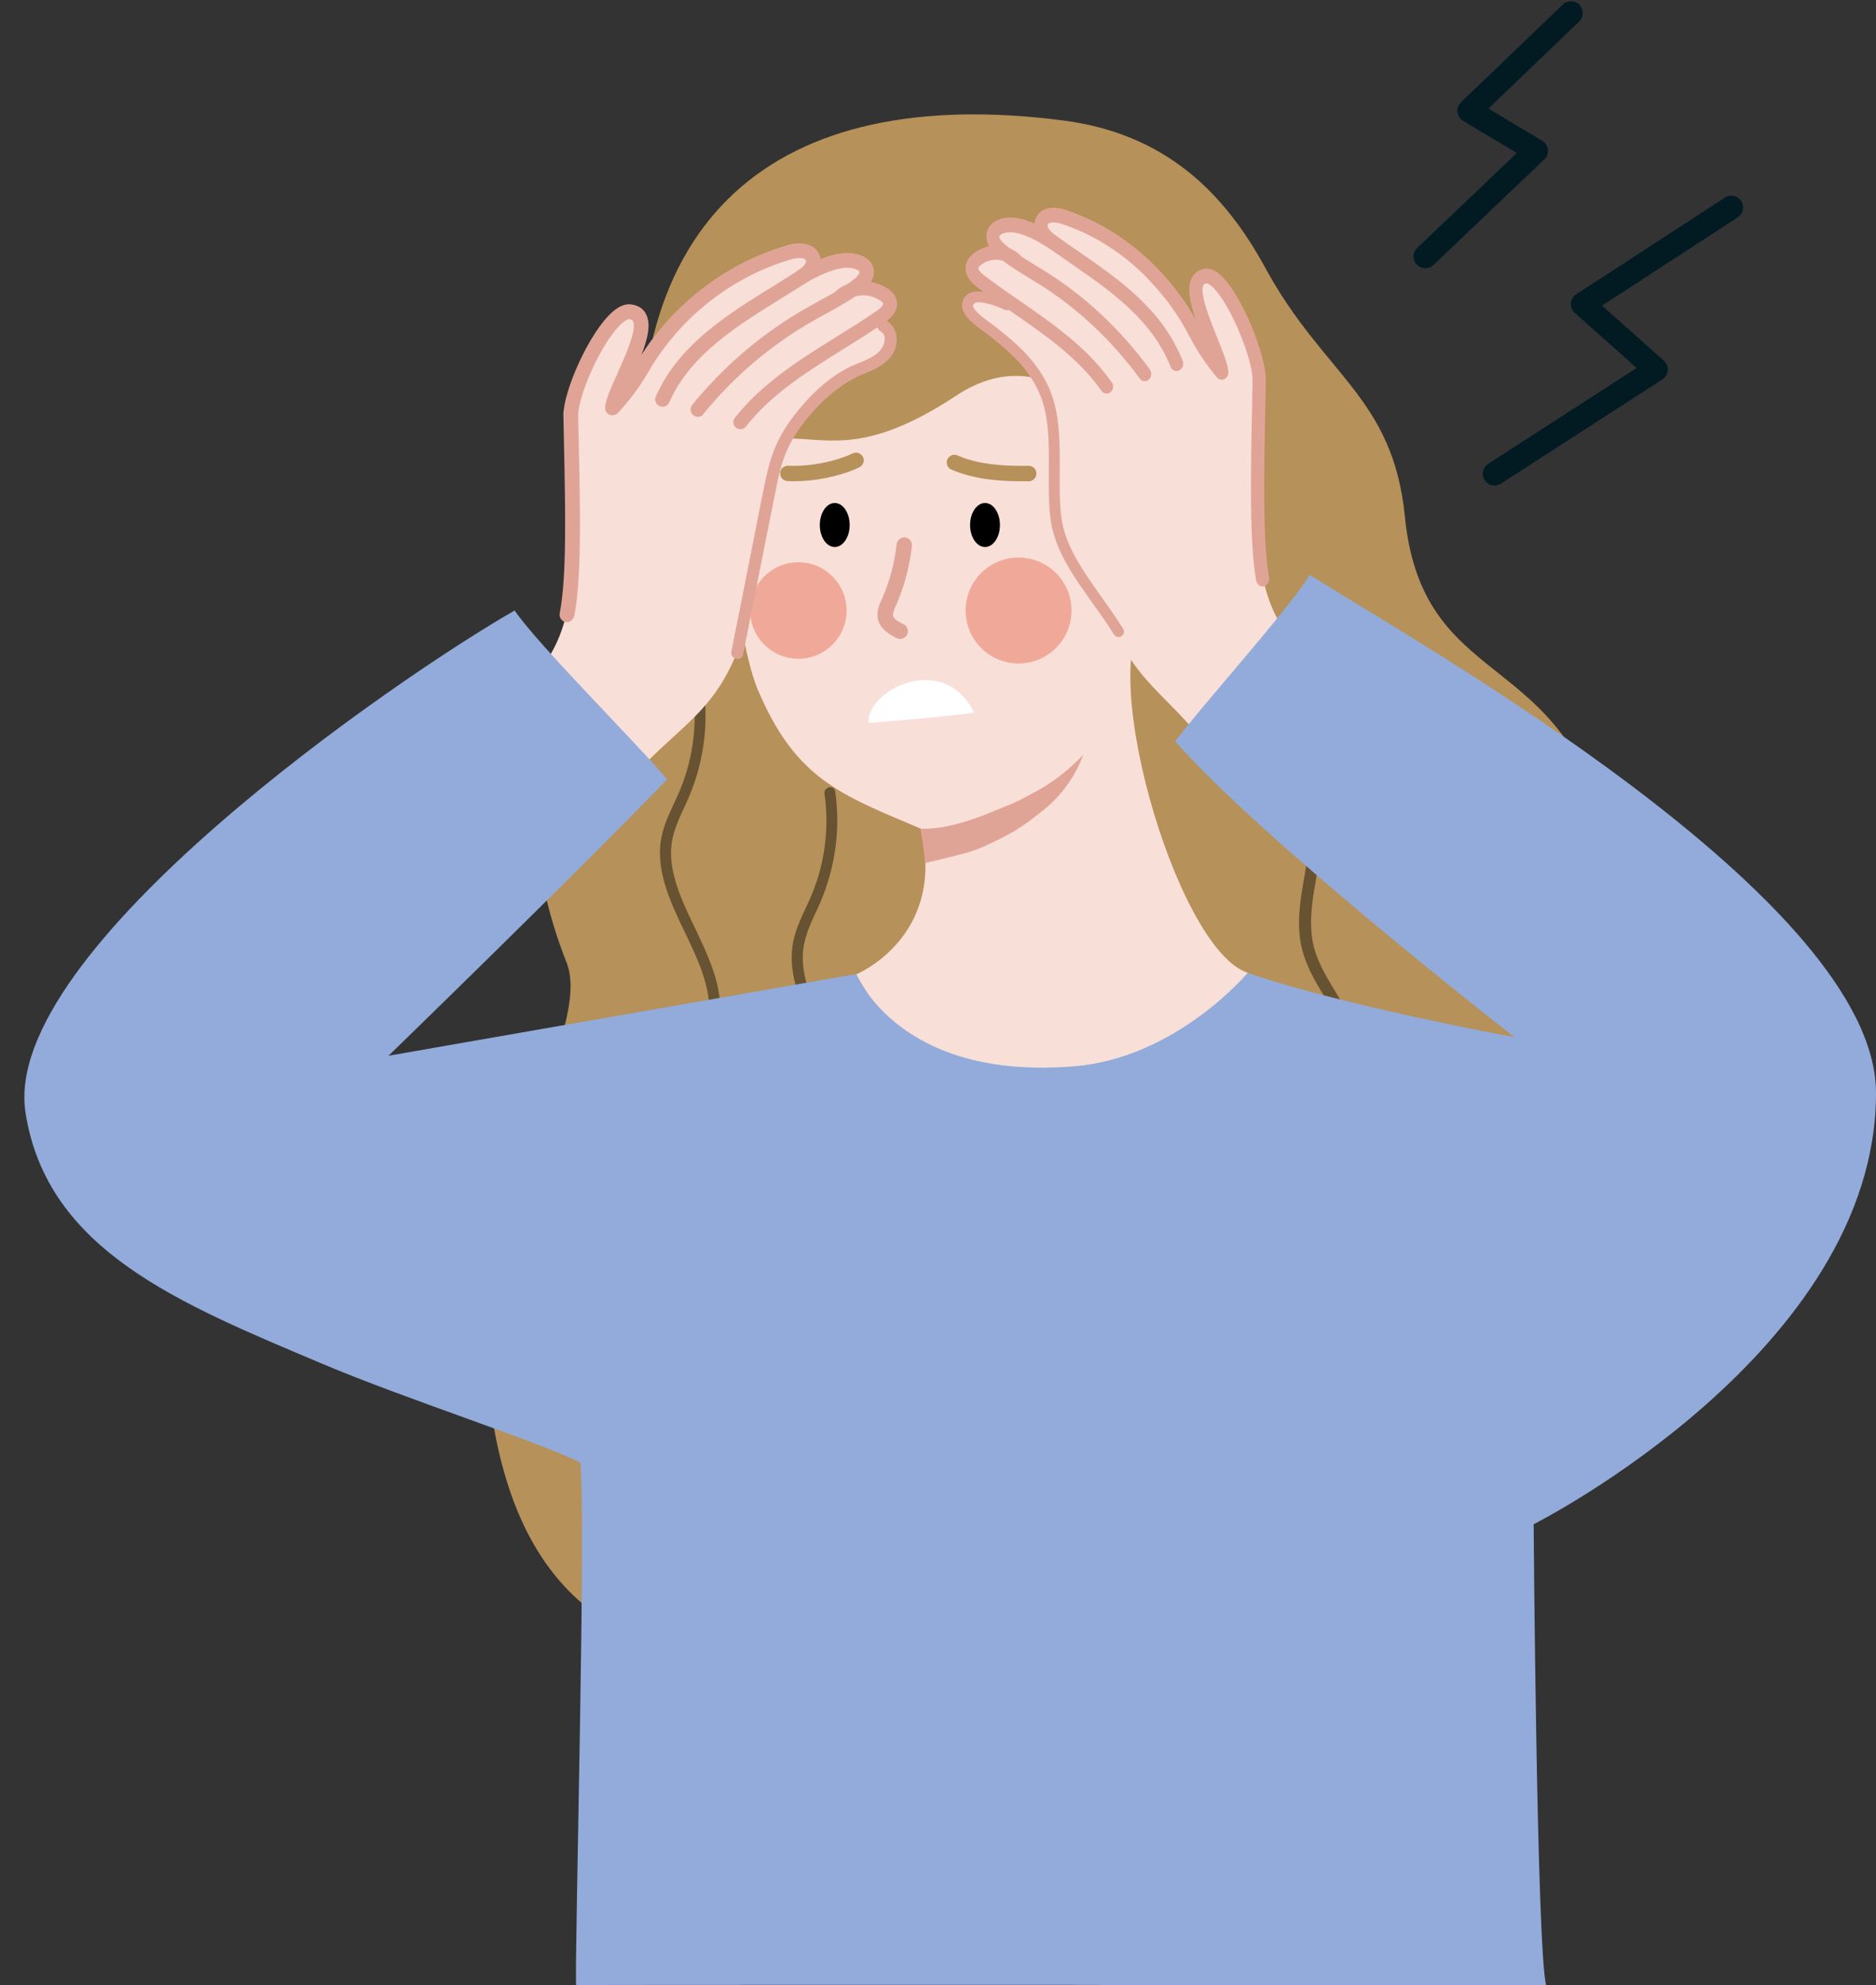 <?xml version="1.0" encoding="UTF-8"?><svg xmlns="http://www.w3.org/2000/svg" xmlns:xlink="http://www.w3.org/1999/xlink" height="2525.8" preserveAspectRatio="xMidYMid meet" version="1.0" viewBox="297.9 174.2 2388.1 2525.8" width="2388.1" zoomAndPan="magnify"><rect x="297.9" y="174.2" width="2388.1" height="2525.8" fill="#333333" stroke="none"/><g><g id="change1_2"><path d="M1116.4,832.4c-34.4-380.7,167.5-552.6,535-504.9c129.5,16.8,204.8,91.2,257.3,187.7 c74.6,137,162.5,164.2,177.6,316.4c23.8,238.2,224.7,157.2,264.7,453.3c12.4,91.6,124.9,166.6,170.6,239.4 c123.6,196.7,22,508.6-426.9,596.5c-482.9,94.6-1029.6,359.9-1154.3-70.7c-86.7-299.5,114.9-548.2,79.6-648.9 C911.2,1127.2,1064.9,1015.1,1116.4,832.4L1116.4,832.4L1116.4,832.4z" fill="#b69159"/></g><g id="change2_1"><path d="M1999.4,1438.6l-1.1-1.9c-9.8-16.1-19.9-32.7-25.9-50.7c-5.8-17.5-7-37.6-3.9-63.3 c1.2-9.9,2.9-19.9,4.6-29.7c4.9-29,10.1-59,3.4-88.9c-4.2-19-13.5-35.6-27.5-49.4c-3-3-6.1-5.9-9.1-8.7 c-11-10.5-21.4-20.5-30.1-32.7c-24.1-34.1-35.9-77.5-32-119.1c0.5-4.9-3.2-7.9-7-8.2l0,0c-3.8-0.4-7.9,1.9-8.3,6.8 c-3.5,37.1,4.4,75.7,22.1,108.9c9,16.9,20.1,31.9,33.1,44.8c3.2,3.2,6.6,6.3,9.8,9.3c11.4,10.6,22.2,20.6,28.5,34.7 c14.1,31.4,8,66.5,2.1,100.5c-0.8,4.1-1.4,8.3-2.1,12.4c-3.4,20.6-6.1,42.7-3.3,64.5c2.3,17.8,8.9,35.9,20.9,57 c3.4,6.1,7.1,12.2,11.1,18.6c19.4,31.9,41.3,68,28.4,104.9c-0.9,2.6-0.5,5.4,1.3,7.4c1.4,1.6,3.4,2.6,5.5,2.8 c0.8,0.1,1.4,0,2.2-0.1c2.5-0.5,4.5-2.3,5.4-4.8C2041.5,1513.2,2020.4,1473.1,1999.4,1438.6z" fill="#675232"/></g><g id="change2_2"><path d="M1182.7,1355.3c-7.2-15-14.7-30.5-20.5-46.4c-7.2-19.7-10.4-36.1-10.1-51.6c0.5-21,9-39.3,18.1-58.5 c22.5-47.6,30.5-99.7,23.2-150.6c-0.4-2.3-1.7-4.1-3.7-5c-2.3-0.9-5.2-0.4-7.2,1.2c-2.2,1.7-3.1,4.2-2.7,6.9 c6.6,45.6-0.3,93.6-19.4,135.4c-1.3,2.9-2.7,5.8-4,8.7c-7.5,16.1-15.3,32.6-17.6,51c-2,16.3-0.1,34.4,5.7,53.6 c6.3,21,15.8,40.9,25.1,60.1c6.7,14,13.6,28.5,19.3,43.1c7.8,20.6,11.7,37.9,12,54.5c0.5,20.7-3.7,41.3-8.3,60.6 c-1.2,5.3-2.6,10.7-3.9,16c-9.9,39.2-20,79.8-4,118.4c1,2.5,3.2,4.1,5.9,4.5c0.4,0,0.7,0.1,1,0.1c2.3,0,4.5-1,5.8-2.7 s1.6-3.9,0.7-6.2c-14.7-35.2-5.2-72.9,3.9-109.3c0.8-3,1.5-5.9,2.3-8.9c4.7-19.2,9.4-39.6,10.5-60.3c1-18.6-1.6-38-7.9-57.5 C1200.5,1392.6,1191.5,1373.7,1182.7,1355.3z" fill="#675232"/></g><g id="change2_3"><path d="M1350.4,1488.3c-7.2-15-14.7-30.5-20.5-46.4c-7.2-19.7-10.4-36.1-10.1-51.6c0.5-21,9-39.3,18.1-58.5 c22.5-47.6,30.5-99.7,23.2-150.6c-0.4-2.3-1.7-4.1-3.7-5c-2.3-0.9-5.2-0.4-7.2,1.2c-2.2,1.7-3.1,4.2-2.7,6.9 c6.6,45.6-0.3,93.6-19.4,135.4c-1.3,2.9-2.7,5.8-4,8.7c-7.5,16.1-15.3,32.6-17.6,51c-2,16.3-0.1,34.4,5.7,53.6 c6.3,21,15.8,40.9,25.1,60.1c6.7,14,13.6,28.5,19.3,43.1c7.8,20.6,11.7,37.9,12,54.5c0.5,20.7-3.7,41.3-8.3,60.6 c-1.2,5.3-2.6,10.7-3.9,16c-9.9,39.2-20,79.8-4,118.4c1,2.5,3.2,4.1,5.9,4.5c0.4,0,0.7,0.1,1,0.1c2.3,0,4.5-1,5.8-2.7 s1.6-3.9,0.7-6.2c-14.7-35.2-5.2-72.9,3.9-109.3c0.8-3,1.5-5.9,2.3-8.9c4.7-19.2,9.4-39.6,10.5-60.3c1-18.6-1.6-38-7.9-57.5 C1368.2,1525.7,1359.1,1506.7,1350.4,1488.3z" fill="#675232"/></g><g id="change2_4"><path d="M1723.2,719.8c-5.6-53-26.1-103-59.4-144.6c-2.3-2.9-6-3.4-9-1c-2.9,2.3-4.2,7-1.3,10.5 c30.7,38.4,50.5,86.6,55.6,135.5c0.5,4.2,4,6.6,7.5,6.6c0.3,0,0.6,0,0.8,0C1721.3,726.5,1723.6,723.6,1723.2,719.8L1723.2,719.8z" fill="#675232"/></g><g id="change2_5"><path d="M1723.4,493.1c-1.4-1.9-3.5-2.8-5.6-2.5c-2.4,0.3-4.7,2.2-5.6,4.7c-1,2.5-0.7,5.2,0.9,7.3 c40.2,52,66.7,114.3,76.9,180.3c2.7,17.9,4.2,36.7,4.3,55.8c0,4.5,3.7,6.9,7,6.9l0,0c3.5,0,7-2.4,7-6.9 c-0.4-68.8-18.6-137-52.5-197.1C1746.6,525.1,1735.7,508.9,1723.4,493.1z" fill="#675232"/></g><g id="change3_1"><path d="M1886.8,1412.1c-93.7-29-200.9-414.9-123.3-457.9c56.7-31.4,67.5-147.3,22.1-166.7 c-49.4-21.1-73.4,71.4-75.6-10.5c0,0,1.1-11.6-3.1-45.2c-42-75.6-116.6-105.7-194.3-52.5c-141.8,92.4-178.5,36-259.2,58.5 c-41.9,10.7-22.2,234.6,8.4,312.2c48.3,115.1,105,135,208.4,178.6c32.5,138.6-82.7,185.5-82.7,185.5 C1610.6,1797.7,1886.8,1412.1,1886.8,1412.1z" fill="#f8dfd8"/></g><g id="change4_1"><path d="M1469.5,1228.6c26.4,1.3,59.6-8.7,83.5-18.3c33-13.3,38-15.1,50.9-22.2c13-7.2,39.8-18.9,72.8-53.4 c-8.6,24.7-26.7,50.9-49.1,69.1c-28.7,23.3-43.7,32.4-78.8,48.1c-13.4,6.1-24.5,8.6-54.6,16c-4.9,1.2-18.7,4.4-18.7,4.4 S1474.9,1258.7,1469.5,1228.6" fill="#e0a497"/></g><g id="change5_1"><ellipse cx="1360.5" cy="842.2" rx="19" ry="28"/></g><g id="change5_2"><ellipse cx="1551.8" cy="842.2" rx="19" ry="28"/></g><g id="change4_2"><path d="M1443.7,987.1c-1.5,0-3-0.4-4.4-1c-7.2-3.6-20.7-10.4-23.9-24.4c-2-9.5,1.7-17.7,4.7-24.4l0.4-0.7 c9.7-21.9,16-45.4,18.8-70c0.7-5.3,5.5-9.1,10.8-8.7c5.3,0.7,9.1,5.5,8.7,10.8c-3,26.6-9.9,52.2-20.3,75.9l-0.4,0.7 c-2,4.7-4,9.1-3.4,12.3c1,4.2,7,7.8,13.5,11c4.9,2.3,6.8,8.4,4.4,13.2C1450.9,985.1,1447.3,987.1,1443.7,987.1z" fill="#e0a497"/></g><g id="change4_3"><path d="M1770.1,891.6c-6.8-3.5-9.2-12-8.6-19c0.8-9.8,6.3-18.8,11.6-27.4l0.2-0.4c1.5-2.4,1.5-5.2,0.2-7.7 c-1.4-2.5-3.9-4.1-6.6-4.2c-2.3-0.1-4.5,1.2-5.9,3.4c-6.8,11.3-14.6,24.1-14.4,38.7c0.2,13.4,6.7,24.7,17.5,30.2 c1.1,0.6,2.1,0.8,3.3,0.8c2.5,0,4.8-1.4,6.1-3.9C1775.1,898.7,1774.4,893.7,1770.1,891.6z" fill="#e0a497"/></g><g id="change6_1"><circle cx="1594.5" cy="951" fill="#f0a999" r="67.4"/></g><g id="change6_2"><circle cx="1314.2" cy="951" fill="#f0a999" r="61.4"/></g><g id="change3_2"><path d="M966.1,1044.4c120-96.4,15-333.2,83.9-428.9c115.2-136.8,33.5,73.2,33.5,73.2S1192,511,1303.1,495.3 c11.8-6.5,20.4,6.9,30.4,14.5c19.1,9.7,42.9-8.5,61.1,3.9c8.8,5.9,10.8,22.2,1.2,26.2c37.6,20.5,42.5,15.1,19,46.1 c18.5-2.2,29.7,23.3,14.7,41.5c-12.6,14.8-87.4,28-138.5,118.1c-35,81.1-14.7,145.7-49.9,245.4c-28.5,80.6-68.3,101.1-118.7,151.7" fill="#f8dfd8"/></g><g id="change7_1"><path d="M2138.2,2557.6c0.1-38.7,0-77.4,2.1-116.1c2.6-48.1-35.6-97.8-29.2-145.5 c13.4-99.2-48.1-207,84-296.1c39.7-26.8,7.8-95.4,13.2-143c5.5-48.1,11.7-96.2,17.4-144.3c7.1-58.9-3.2-159.3,0.3-218.6 c-252-48-339.7-82.1-339.7-82.1s-90.3,108.1-220.5,119c-224.7,18.7-277.6-117.2-277.6-117.2s-4.1,0.4-11.6,1.8 c0-0.1-509.4,89.1-584.1,102c0,0,231.9-225,354.6-351.5c-34.7-42.4-162.8-169.4-194.1-215c-148.1,84.7-655.1,432-622.6,639.1 c27.6,175.9,197.4,243.1,378.4,319.6c104.7,44.3,277.4,99.8,327.7,125.4c7.8,62.5-7,620.9-5.3,664.9c3.7-0.5,649.7-0.4,1103.8-0.2 C2138.3,2652.5,2138,2604.7,2138.2,2557.6z" fill="#92abda"/></g><g id="change4_4"><path d="M1188.6,704.3c-2.8,0.7-5.7,0.1-8.2-1.8c-4.1-3.3-4.5-9.3-1.3-13.2c41.1-50.4,90.6-92.3,147.1-124.2 c5.1-2.9,10.3-5.8,15.2-8.4c15.7-8.5,30.5-16.7,43.7-27.2c4.6-3.6,7.4-7.6,6.7-9.6c-0.6-1.7-4.1-3.4-9-4.4c-19.7-4-50,13.5-60,19.2 c-4.5,2.5-10.2,1-12.9-3.5c-2.5-4.5-1-10.2,3.5-12.9c20-11.4,49.1-26.1,72.9-21.3c15.4,3.1,21,10.8,23,16.9 c3.3,10.2-1.5,21-13,30.1c-14.3,11.5-30.6,20.4-46.3,29c-4.9,2.6-10,5.5-15,8.3c-54.6,30.8-102.2,71.2-141.9,119.8 C1192.3,702.8,1190.5,703.8,1188.6,704.3z" fill="#e0a497"/></g><g id="change4_5"><path d="M1021.7,965.6c-1.3,0.3-2.7,0.3-3.9,0.1c-5-1.1-8.3-5.9-7.4-11.1c9.2-47,7.2-133.6,5.4-217.2 c-0.2-11.7-0.4-23-0.7-34.4c0-0.2,0-0.2-0.1-0.3c0.3-31.7,33.5-106.7,63-132c8.3-7.2,16.2-10.2,23.6-9.2c10.8,1.5,16.1,7.3,18.5,12 c6.8,12.5,2.4,31.3-5.6,52.2c43-67.2,110-117.6,185.9-139.6c16.4-4.8,35.6-2.6,41.2,13.7c2.3,7.1,3.1,20.8-18,34.6 c-10,6.3-20.4,12.9-30.5,19.1c-57.3,35.4-116.6,72.2-143.2,132.6c-2.1,4.8-7.6,7-12.3,4.8c-4.7-2.1-7-7.6-4.8-12.3 c29-65.8,90.7-104.1,150.4-140.9c10-6.2,20.3-12.6,30.1-19c6.1-4,11.7-9.4,10.5-13c-1.2-3.8-10.3-3.9-18-1.7 c-76.1,22-142.6,74.2-182.7,143.7c-12.6,21.5-24.4,36.4-38.6,51.9c-2.8,2.9-7,3.9-10.6,2.4c-3.7-1.6-5.9-5.4-5.8-9.3 c0.7-9.8,7.4-24.6,15.7-43.1c9.5-21.2,25.5-56.5,19.8-66.9c-0.3-0.5-1.1-1.9-4.7-2.5c-1-0.1-4,0.7-8.7,4.8 c-25.2,21.7-56,90.8-56.3,117.8c0.2,11.2,0.5,22.6,0.7,34.2c1.9,84.6,3.9,172.1-5.7,221.2C1027.8,961.9,1025.1,964.7,1021.7,965.6z" fill="#e0a497"/></g><g id="change4_6"><path d="M1242.4,720.1c-2.5,0.6-5.5,0.1-7.6-1.7c-3.9-3-4.6-8.7-1.5-12.5c34.9-44.4,82.9-74.2,129.4-103.2 c17.1-10.6,34.6-21.5,51.2-32.9c5.4-3.7,8.6-7.4,8.1-9.5c-0.2-0.9-1.1-2.2-4.2-4c-13.1-8.8-31.4-8.3-43.2,1c-4,3-9.5,2.3-12.6-1.5 c-3-3.8-2.3-9.5,1.5-12.6c17.9-14.1,44.9-14.8,64.3-1.9c6,4.1,9.8,8.6,11.3,13.9v0.2c2.1,7.2,0.9,18-15.1,29.2 c-17,11.6-34.8,22.7-51.9,33.4c-45.1,28.1-91.9,57.1-124.8,99.1C1246,718.6,1244.2,719.7,1242.4,720.1z" fill="#e0a497"/></g><g id="change1_3"><path d="M1308.6,786.5c-2.7,0-5.5,0-8.3-0.2c-5.3-0.3-9.6-4.9-9.3-10.2c0.3-5.3,4.7-9.6,10.2-9.3 c39,1.7,73.1-11,81.9-15.6c4.7-2.5,10.7-0.6,13.2,4.2c2.5,4.7,0.6,10.7-4.2,13.2C1377.6,776.1,1344.4,786.5,1308.6,786.5z" fill="#b69159"/></g><g id="change1_1"><path d="M1598.1,786.5c-23.1,0-58.4-1.4-89.2-14.9c-4.9-2.2-7.2-7.9-5-12.9c2.2-4.9,8-7.2,12.9-5 c31.5,13.8,69.8,13.4,90.4,13.2c0,0,0,0,0.2,0c5.3,0,9.8,4.2,9.8,9.8c0,5.3-4.2,9.8-9.8,9.9 C1604.6,786.5,1601.4,786.5,1598.1,786.5z" fill="#b69159"/></g><g id="change3_3"><path d="M1812.7,1097.4c-45.4-50.5-81.1-71.1-106.8-151.7c-31.7-99.7-10.6-150.6-52.6-233.1 c-46-90.2-105.6-115.7-116.9-130.5c-13.5-18.2,9.4-30.6,26-28.4c-35.3-37-29.5-38.7,4.3-59.2c-8.7-4-6.9-20.3,1.1-26.2 c16.4-12.4,37.8,5.8,55-3.9c9-7.7,16.7-21,27.3-14.5c89,21.6,197.6,193.4,197.6,193.4s-73.5-210,30.1-73.2 c62,95.6-32.5,332.5,75.4,428.9" fill="#f8dfd8"/></g><g id="change7_2"><path d="M1738.3,2545.3c-15.7-103.9-29.5-208-42.6-312.3c-6.6-52.9,477.2-749.2,530.3-738.9 c0,0-321.6-250.2-432-376.7c31.2-42.4,143-166.1,171.2-211.7C2098.4,990.4,2686,1318,2686,1565c0,329-435.8,548.6-435.8,548.6 S2254,2650,2266,2700c-1-0.2-485.3-0.3-570.4-0.3C1689.6,2663.4,1743.8,2581.7,1738.3,2545.3z" fill="#92abda"/></g><g id="change4_7"><path d="M1748.8,655.9c-35.7-48.6-78.5-89-127.6-119.8c-4.5-2.8-9-5.6-13.5-8.3c-14.1-8.6-28.8-17.5-41.6-29 c-10.3-9.1-14.6-19.9-11.7-30.1c1.8-6.1,6.9-13.9,20.7-16.9c21.4-4.8,47.7,9.9,65.6,21.3c4.1,2.6,5.4,8.4,3.1,12.9 c-2.4,4.5-7.5,6-11.6,3.5c-8.9-5.7-36.2-23.1-54-19.2c-4.4,1-7.5,2.7-8.1,4.4c-0.6,2,1.9,6,6.1,9.6c11.9,10.5,25.2,18.6,39.3,27.2 c4.4,2.6,9.2,5.6,13.7,8.4c50.8,31.9,95.4,73.8,132.3,124.2c2.9,3.9,2.5,9.8-1.2,13.2c-2.2,1.9-4.8,2.5-7.3,1.8 C1751.5,658.5,1749.9,657.4,1748.8,655.9z" fill="#e0a497"/></g><g id="change4_8"><path d="M1896.9,912.8c-8.6-49-6.9-136.5-5.1-221.2c0.1-11.6,0.4-23,0.6-34.2c-0.3-27-28-96-50.7-117.8 c-4.3-4.1-6.9-4.8-7.8-4.8c-3.3,0.6-3.9,1.9-4.2,2.5c-5.1,10.4,9.3,45.7,17.8,66.9c7.4,18.5,13.5,33.3,14.1,43.1 c0.2,4-1.9,7.7-5.2,9.3c-3.3,1.5-7.1,0.6-9.6-2.4c-12.7-15.5-23.4-30.4-34.7-51.9c-36-69.5-95.9-121.8-164.3-143.7 c-6.9-2.2-15.1-2.1-16.2,1.7c-1,3.5,4,9,9.5,13c8.8,6.4,18,12.8,27,19c53.7,36.8,109.2,75.1,135.3,140.9c1.9,4.7-0.1,10.2-4.4,12.3 s-9.2,0-11.1-4.8c-23.9-60.4-77.3-97.2-128.8-132.6c-9-6.2-18.4-12.8-27.4-19.1c-19-13.9-18.3-27.6-16.2-34.6 c5-16.2,22.3-18.5,37.1-13.7c68.4,21.9,128.6,72.3,167.3,139.6c-7.2-20.9-11.2-39.6-5-52.2c2.2-4.6,7-10.5,16.7-12 c6.7-1,13.7,2.1,21.2,9.2c26.5,25.3,56.3,100.3,56.6,132c0,0.1,0,0.1-0.1,0.3c-0.3,11.4-0.5,22.7-0.7,34.4 c-1.7,83.6-3.4,170.2,4.8,217.2c0.8,5.2-2.2,10-6.7,11.1c-1.1,0.2-2.4,0.2-3.5-0.1C1900.3,919.4,1897.8,916.6,1896.9,912.8z" fill="#e0a497"/></g><g id="change4_9"><path d="M1700.3,671.8c-29.5-42-71.6-71-112.2-99.1c-15.4-10.6-31.4-21.7-46.7-33.4 c-14.4-11.2-15.5-22-13.6-29.2v-0.2c1.3-5.3,4.7-9.8,10.2-13.9c17.4-12.9,41.7-12.2,57.8,1.9c3.4,3.1,4,8.8,1.3,12.6 c-2.8,3.8-7.7,4.5-11.3,1.5c-10.6-9.4-27-9.8-38.8-1c-2.7,1.8-3.6,3.2-3.7,4c-0.4,2,2.4,5.8,7.3,9.5c14.9,11.4,30.7,22.3,46.1,32.9 c41.8,29,85,58.8,116.4,103.2c2.8,3.8,2.2,9.5-1.3,12.5c-1.9,1.8-4.6,2.3-6.8,1.7C1703.1,674.3,1701.5,673.3,1700.3,671.8z" fill="#e0a497"/></g><g id="change4_10"><path d="M1716,981.5c-8.4-13.4-17.6-26.4-26.6-38.9c-25.5-35.6-49.4-69.3-54.3-109 c-2.4-19-2.3-39.7-2.1-59.7c0.3-35,0.6-71.2-12.3-100.1c-13.9-31.2-36.1-50.7-61.7-71.1c-2.2-1.8-5-3.8-7.9-6 c-12.5-9.1-26.6-19.3-28.4-31.6c-0.7-4.7,0.6-9.3,3.7-13.3c13.4-17.4,55.6,4,56,4.3c3.4,1.7,4.7,5.9,2.9,9.2 c-1.7,3.4-5.9,4.7-9.2,2.9c-14-7.4-35.7-11.9-38.7-7.9c-1.1,1.2-1.1,2.2-1,3c0.9,6.4,14.2,16,22.9,22.4c3,2.2,5.9,4.2,8.4,6.3 c26,20.7,50.5,42.2,65.7,76.1c14,31.6,13.7,69.4,13.5,105.8c-0.1,20.6-0.3,39.9,2,58c4.5,36.3,27.5,68.5,51.8,102.8 c9.1,12.7,18.4,25.9,27,39.6c1.9,3.2,1.1,7.3-2.2,9.4c-1.8,1.2-4.1,1.4-6,0.7C1718.3,983.8,1717,982.8,1716,981.5z" fill="#e0a497"/></g><g id="change8_1"><path d="M1538,1081c-51.9,7-134.5,13-134.5,13c-2.7-41.6,94.1-90.6,133.3-15.3" fill="#fff"/></g><g id="change4_11"><path d="M1426,582c-2.3-1.4-5-1.4-7.2-0.2c-2.4,1.4-4,4.2-4.1,7.1c0,2.7,1.4,5.1,3.8,6.6 c3.4,2,5.3,4.8,5.6,8.5c0.7,6.6-3.6,14.3-8.1,18.5c-6.9,6.3-16.1,10-24.9,13.6c-4.7,1.9-9.5,3.8-14,6.2 c-29.8,15.4-53.3,41.1-67.9,60c-9.6,12.4-16.9,24.4-22.6,36.8c-5.8,12.6-10.2,26.8-14.2,45.9c-4.9,23.1-9.5,46.6-13.9,69.4 c-2.1,10.8-4.2,21.6-6.4,32.3l-23.2,116.6c-1,4.9,2.5,8.4,6.3,9.1c0.5,0.1,1.1,0.2,1.6,0.2c3.2,0,6.3-1.9,7.1-5.9 c4.6-23.4,9.3-46.7,13.9-70.1c9.2-46.8,18.8-95.1,28.4-142.6c3-15,6.9-32.3,14-47.9c6-13.1,14.1-26,24.1-38.2 c22.7-27.8,47-47.2,72.3-57.6c14.8-6.1,31.6-13,39.4-28.9C1442.3,608.5,1440.3,590.4,1426,582z" fill="#e0a497"/></g></g><g fill="none" stroke="#021b23" stroke-linecap="round" stroke-linejoin="round" stroke-miterlimit="10" stroke-width="30"><path d="M2112.3 500.5L2253.4 366.2 2168.1 315.1 2297.7 190.8"/><path d="M2200.4 777L2406 644.3 2312.6 561.2 2501.8 438.2"/></g></svg>